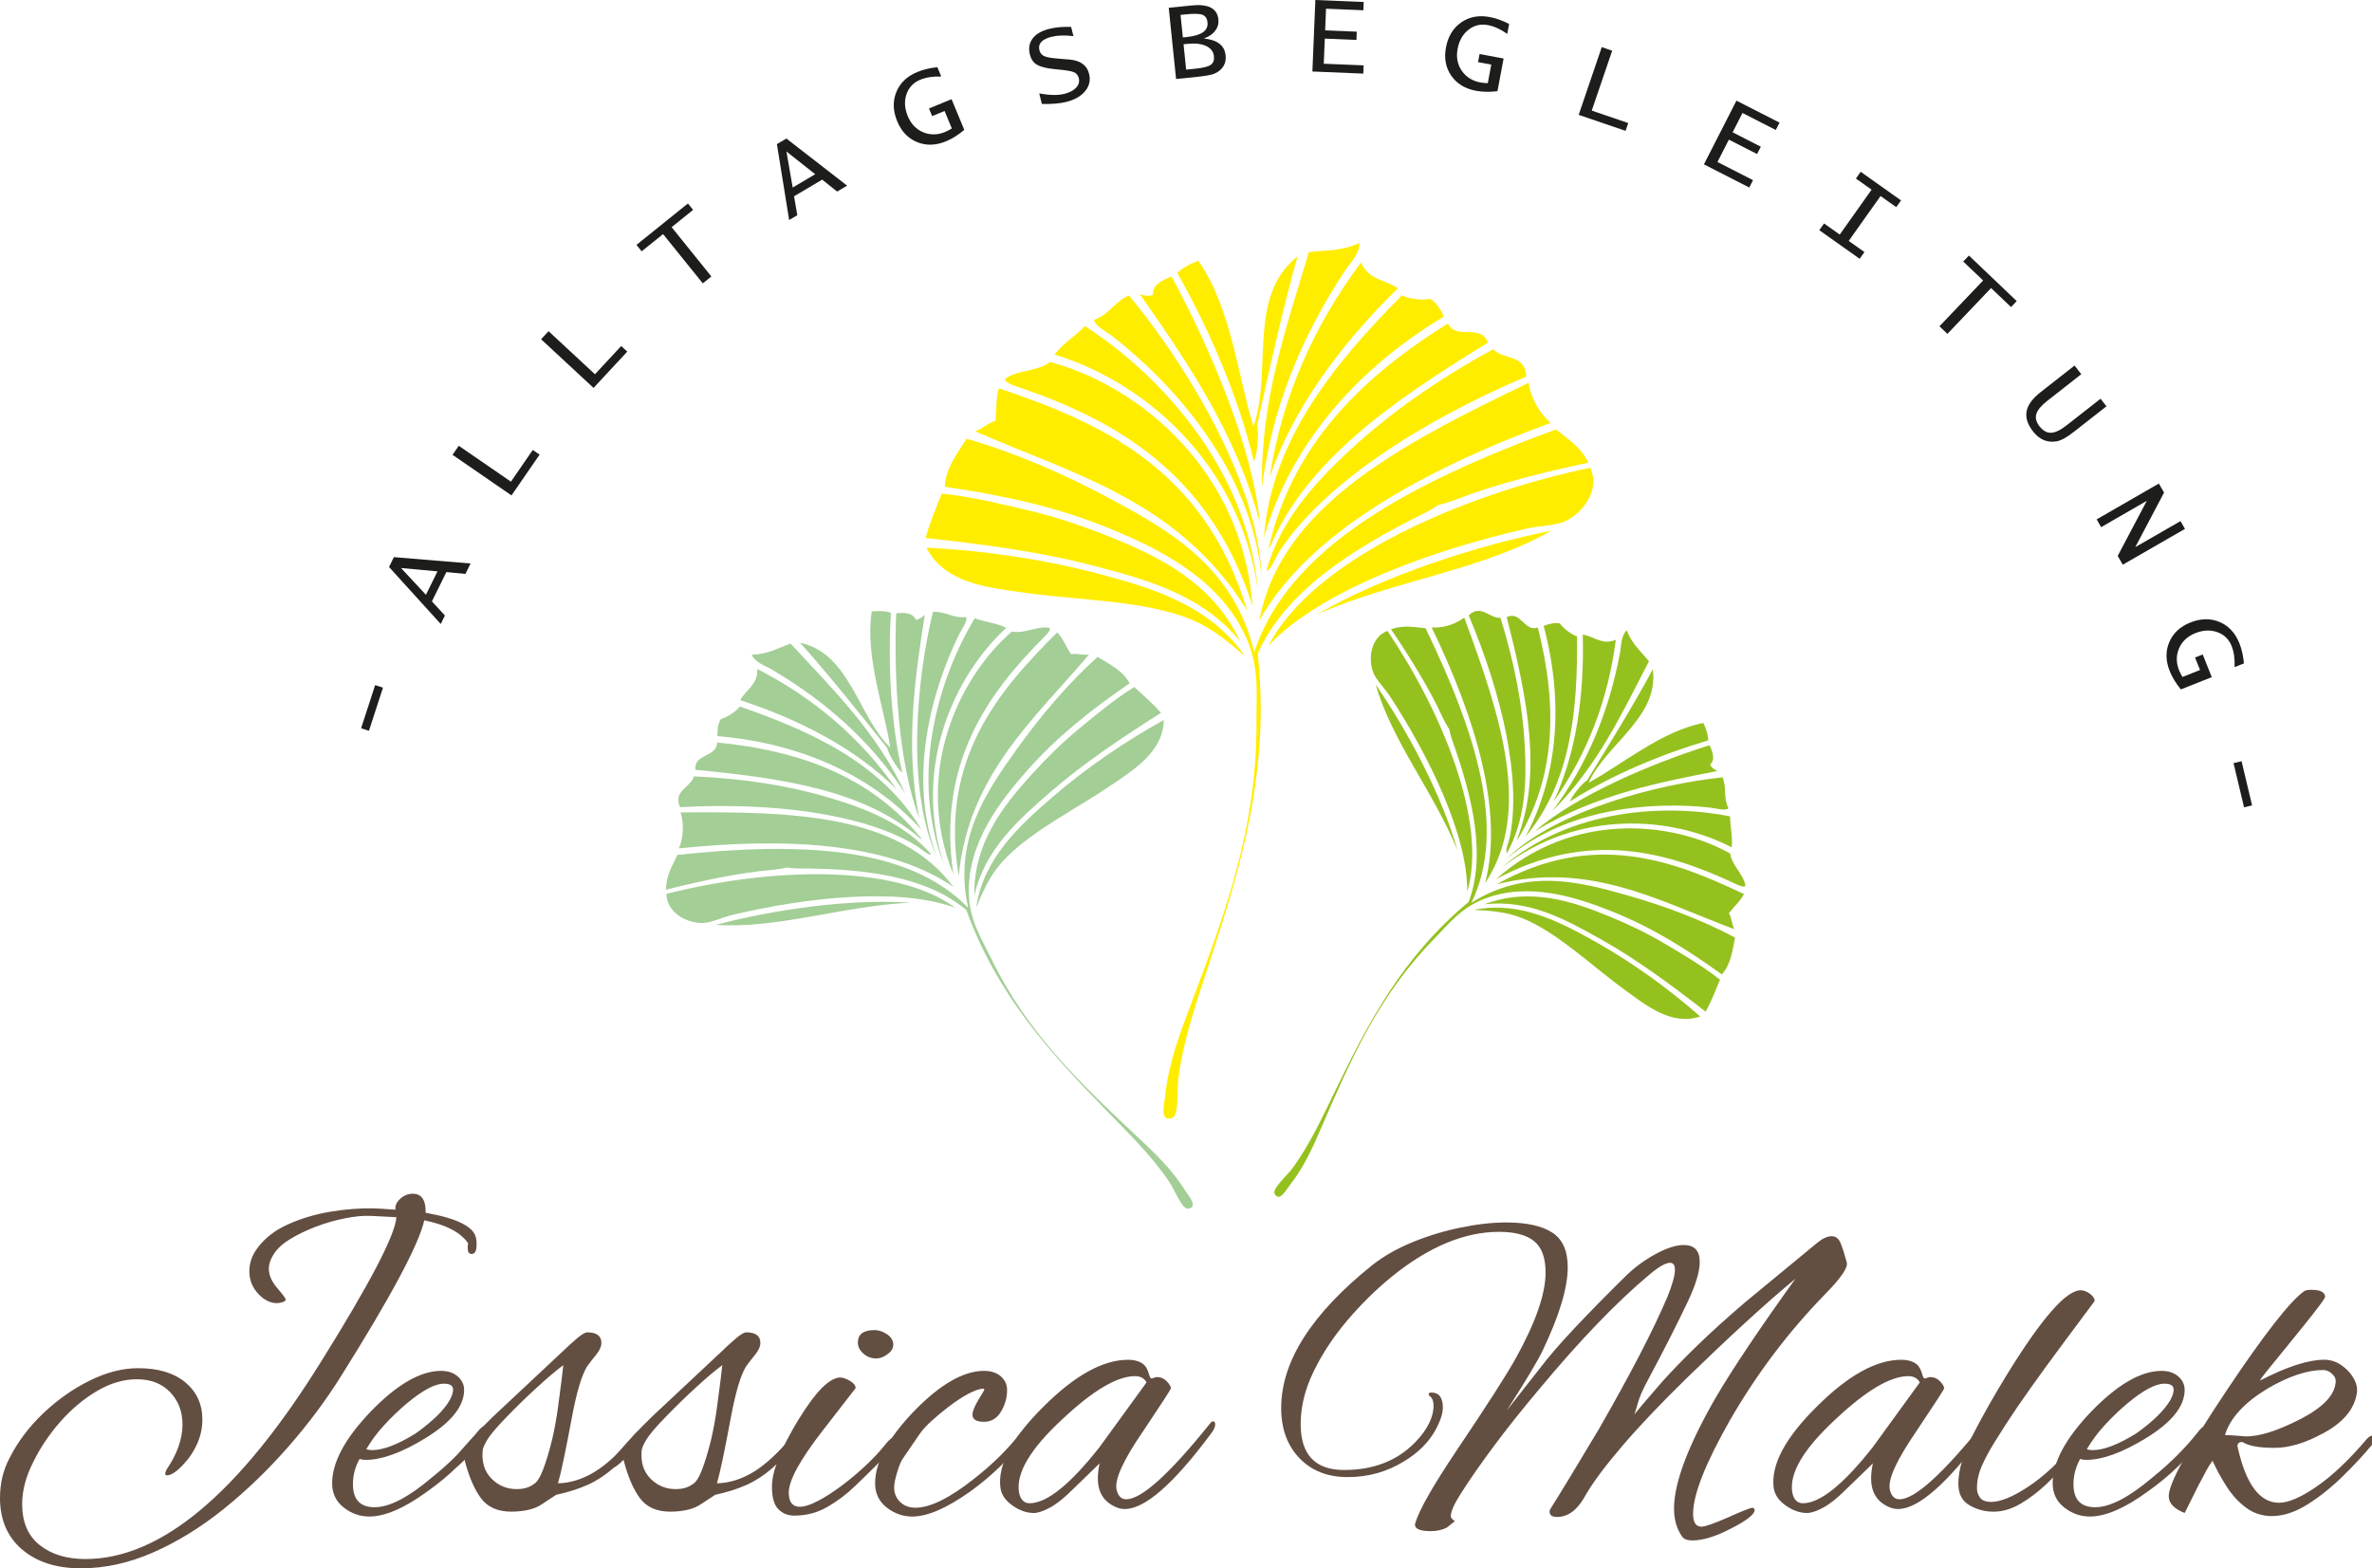 <?xml version="1.0" encoding="UTF-8"?>
<svg id="Ebene_1" data-name="Ebene 1" xmlns="http://www.w3.org/2000/svg" version="1.1" viewBox="0 0 113.406 75">
  <defs>
    <style>
      .cls-1 {
        fill: #634e42;
      }

      .cls-1, .cls-2, .cls-3, .cls-4, .cls-5 {
        stroke-width: 0px;
      }

      .cls-2 {
        fill: #1d1d1b;
      }

      .cls-3 {
        fill: #ffed00;
      }

      .cls-3, .cls-4, .cls-5 {
        fill-rule: evenodd;
      }

      .cls-4 {
        fill: #a3ce96;
      }

      .cls-5 {
        fill: #95c11f;
      }
    </style>
  </defs>
  <path class="cls-1" d="M3.875,75c-1.172,0-2.111-.3-2.816-.899C.353,73.5,0,72.678,0,71.634,0,70.927.155,70.286.466,69.706c.395-.776.932-1.485,1.609-2.128.678-.642,1.415-1.162,2.213-1.556.797-.394,1.571-.593,2.318-.593.96,0,1.711.226,2.255.677.543.453.815,1.045.815,1.779,0,.395-.081.777-.243,1.144-.162.367-.364.677-.603.932-.353.395-.635.593-.847.593-.056,0-.084-.029-.084-.086,0-.041.021-.106.063-.189.509-.749.763-1.469.763-2.161,0-.621-.198-1.135-.593-1.546-.395-.409-.925-.614-1.588-.614-.635,0-1.27.187-1.905.561-.635.374-1.218.861-1.747,1.461-.53.601-.964,1.245-1.303,1.938-.353.691-.529,1.362-.529,2.011,0,.861.279,1.514.836,1.958.558.444,1.288.668,2.192.668,3.599,0,7.355-3.148,11.265-9.444,2.343-3.755,3.543-6.055,3.6-6.903l-1.25-.064c-.339-.013-.741.025-1.207.117-.466.091-.932.225-1.398.402-.465.177-.886.382-1.26.614-.374.234-.639.49-.794.773-.127.212-.191.418-.191.614,0,.311.134.621.402.932.268.311.403.495.403.551,0,.07-.086.12-.255.148-.042.015-.098.022-.169.022-.297,0-.579-.134-.847-.404-.31-.31-.465-.683-.465-1.122,0-.395.127-.762.381-1.1.353-.48.843-.862,1.472-1.143.628-.282,1.305-.484,2.032-.604.726-.12,1.415-.173,2.065-.158.127,0,.473.021,1.037.063-.028-.183.046-.356.223-.518.176-.163.377-.245.604-.245.423,0,.628.303.614.91,1.524.269,2.329.678,2.413,1.23.015.056.021.112.021.168v.148c0,.283-.078.425-.233.425-.127,0-.19-.093-.19-.276v-.106l.021-.127c-.353-.522-1.052-.889-2.097-1.101-.254,1.144-1.581,3.628-3.98,7.453-.734,1.172-1.581,2.306-2.541,3.398-.96,1.094-1.983,2.079-3.07,2.954-1.088.876-2.209,1.567-3.366,2.075-1.158.509-2.309.762-3.452.762"/>
  <path class="cls-1" d="M17.659,72.522c-.452,0-.862-.144-1.228-.433-.368-.289-.552-.675-.552-1.155,0-1.001.614-2.145,1.843-3.43,1.256-1.298,2.378-1.947,3.366-1.947.325,0,.589.087.794.264.204.177.307.393.307.646,0,.791-.628,1.567-1.885,2.329-1.115.678-2.054,1.017-2.816,1.017-.113,0-.212-.015-.297-.043-.212.381-.317.783-.317,1.207,0,.734.345,1.101,1.037,1.101.706,0,1.617-.473,2.732-1.419.861-.691,1.594-1.426,2.202-2.202.127-.169.24-.254.338-.254.086,0,.127.043.127.127,0,.084-.056.205-.169.36-.395.521-.818,1.001-1.27,1.439-.452.439-.939.841-1.461,1.208-1.087.791-2.004,1.185-2.752,1.185M17.786,69.347c.536,0,1.235-.269,2.096-.805.283-.198.561-.421.836-.668.276-.246.501-.498.678-.751.176-.255.265-.48.265-.678,0-.183-.148-.275-.445-.275-.423,0-1.016.317-1.778.953-.368.311-.72.649-1.059,1.016-.339.367-.629.756-.868,1.165.084.029.176.042.275.042"/>
  <path class="cls-1" d="M24.456,72.29c-.664,0-1.154-.219-1.472-.657-.317-.437-.575-1.044-.773-1.821-.254.254-.43.381-.529.381-.071,0-.107-.056-.107-.169,0-.084.036-.163.107-.232.719-.876,1.51-1.708,2.371-2.498l2.667-2.498c.368-.353.66-.621.88-.805.218-.184.377-.276.476-.276.452,0,.677.17.677.507,0,.17-.091.368-.275.594-.141.169-.243.3-.307.391-.063.093-.103.145-.116.159-.255.438-.487,1.221-.7,2.35-.155.833-.289,1.517-.402,2.054-.113.537-.205.924-.276,1.164.594-.013,1.179-.197,1.757-.55.579-.353,1.2-.932,1.863-1.737.029-.029.071-.07.127-.127.056-.056.113-.085.169-.085.085,0,.127.035.127.107,0,.07-.021.141-.063.211-.043.071-.085.135-.127.191-.438.523-.848.949-1.228,1.281-.382.332-.783.593-1.207.783s-.925.35-1.504.476l-.677.445c-.183.127-.402.219-.656.275-.255.056-.523.085-.805.085M24.709,71.211c.325,0,.594-.078.805-.234.155-.084.307-.321.455-.709.148-.388.293-.872.434-1.45.113-.495.201-.978.266-1.451.063-.473.123-.928.179-1.365l.085-.72c-.325.24-.734.586-1.228,1.037-.495.452-.982.925-1.462,1.419-.48.495-.79.857-.932,1.091-.141.232-.218.405-.232.519-.056.564.081,1.016.413,1.355.332.339.737.509,1.217.509"/>
  <path class="cls-1" d="M32.057,72.29c-.664,0-1.154-.219-1.472-.657-.317-.437-.575-1.044-.773-1.821-.254.254-.43.381-.529.381-.07,0-.106-.056-.106-.169,0-.084.036-.163.106-.232.719-.876,1.51-1.708,2.372-2.498l2.667-2.498c.367-.353.66-.621.879-.805.218-.184.377-.276.476-.276.452,0,.677.17.677.507,0,.17-.092.368-.276.594-.141.169-.243.3-.307.391-.063.093-.102.145-.116.159-.254.438-.487,1.221-.699,2.35-.156.833-.289,1.517-.402,2.054-.113.537-.205.924-.275,1.164.593-.013,1.179-.197,1.757-.55s1.2-.932,1.863-1.737c.028-.029.07-.07.127-.127.056-.056.112-.085.169-.085.084,0,.127.035.127.107,0,.07-.021.141-.064.211-.042.071-.084.135-.127.191-.438.523-.847.949-1.228,1.281-.381.332-.783.593-1.206.783-.424.191-.925.35-1.504.476l-.677.445c-.183.127-.403.219-.657.275-.254.056-.523.085-.805.085M32.311,71.211c.324,0,.594-.078.804-.234.155-.084.307-.321.456-.709.148-.388.293-.872.434-1.45.113-.495.201-.978.265-1.451.063-.473.123-.928.18-1.365l.084-.72c-.325.24-.734.586-1.228,1.037-.495.452-.982.925-1.461,1.419-.48.495-.791.857-.932,1.091-.141.232-.218.405-.233.519-.056.564.081,1.016.413,1.355.332.339.738.509,1.218.509"/>
  <path class="cls-1" d="M37.986,72.48c-.311,0-.569-.102-.773-.307-.205-.204-.306-.568-.306-1.091,0-.296.067-.638.201-1.026.134-.388.303-.78.508-1.175.205-.396.406-.749.603-1.06.79-1.284,1.44-1.933,1.949-1.947.127,0,.282.052.465.159.183.106.275.222.275.35l-1.609,2.074c-1.059,1.37-1.588,2.343-1.588,2.921,0,.453.177.678.529.678.226,0,.519-.095.879-.286.36-.191.738-.434,1.132-.73.396-.297.773-.614,1.134-.953.36-.339.653-.649.879-.932.14-.184.265-.311.37-.382.106-.07.173-.106.201-.106.056,0,.084.043.084.127,0,.072-.081.212-.243.424-.162.212-.385.459-.667.742-.339.338-.713.705-1.123,1.1-.409.396-.854.731-1.333,1.006-.48.275-1.003.413-1.567.413M41.903,64.964c-.24,0-.448-.078-.624-.234-.177-.155-.265-.332-.265-.529,0-.396.268-.594.804-.594.198,0,.396.067.594.201.197.134.296.3.296.498,0,.169-.092.321-.276.455-.183.134-.36.201-.529.201"/>
  <path class="cls-1" d="M43.618,72.523c-.452,0-.862-.144-1.228-.434-.367-.289-.551-.674-.551-1.154,0-1.002.614-2.145,1.842-3.431,1.256-1.297,2.378-1.947,3.367-1.947.338,0,.607.088.804.265.198.177.297.393.297.646,0,.354-.086.678-.255.975-.198.367-.48.55-.847.55s-.551-.112-.551-.339c0-.155.092-.388.275-.699.198-.325.297-.494.297-.509l-.063-.042c-.396.042-.946.332-1.651.869-.311.239-.583.465-.815.677-.234.212-.421.417-.562.615l-.825,1.206c-.085.127-.173.346-.265.657-.091.311-.138.543-.138.698,0,.282.096.516.286.7.191.183.434.275.731.275.705,0,1.637-.459,2.795-1.376.932-.734,1.679-1.475,2.244-2.224.071-.086.155-.127.255-.127.098,0,.148.029.148.084,0,.042-.036.113-.107.212-.776,1.03-1.686,1.92-2.731,2.668-1.115.791-2.032,1.185-2.752,1.185"/>
  <path class="cls-1" d="M49.419,72.353c-.339,0-.678-.12-1.015-.359-.339-.241-.53-.523-.573-.848-.141-1.087.544-2.379,2.054-3.874,1.496-1.496,2.845-2.245,4.045-2.245.324,0,.578.078.762.234.099.098.174.232.223.402.049.169.087.255.116.255.056,0,.105-.01.148-.032.042-.021.092-.032.148-.032.17,0,.317.064.444.191.129.127.198.24.212.339.014.029-.437.726-1.355,2.096-.918,1.342-1.334,2.252-1.249,2.732.07.325.225.486.465.486.734,0,2.074-1.214,4.023-3.641.042-.057.084-.086.127-.086.071,0,.106.05.106.148,0,.114-.063.255-.19.424-1.793,2.414-3.169,3.62-4.129,3.62-.127,0-.246-.02-.36-.063-.621-.241-.932-.706-.932-1.398,0-.241.029-.48.086-.721l-1.313,1.271c-.395.396-.752.678-1.069.848-.318.169-.575.254-.773.254M49.228,71.887c.819,0,1.935-.896,3.346-2.69l2.244-3.091c-.113-.197-.296-.297-.55-.297-.862,0-2.026.692-3.494,2.076-1.524,1.412-2.21,2.576-2.053,3.493.07.339.24.509.507.509"/>
  <path class="cls-1" d="M80.927,73.667c-.255,0-.424-.064-.509-.191-.254-.368-.382-.812-.382-1.334,0-1.215.65-2.957,1.949-5.231.832-1.426,2.117-3.345,3.854-5.759-.734.607-1.532,1.306-2.392,2.097-.862.791-1.786,1.665-2.775,2.625-1.284,1.256-2.333,2.361-3.144,3.314-.812.952-1.395,1.739-1.747,2.36-.367.664-.811.995-1.335.995-.239,0-.36-.084-.36-.254,0-.056.022-.113.064-.169.24-.382.551-.887.932-1.515.382-.627.833-1.379,1.356-2.255,1.524-2.654,2.618-4.763,3.281-6.33.24-.594.36-1.024.36-1.292,0-.225-.077-.339-.232-.339-.212,0-.544.191-.996.571-1.567,1.314-3.324,3.141-5.272,5.485-.819.974-1.535,1.873-2.149,2.7-.614.825-1.134,1.571-1.557,2.233-.339.523-.509.898-.509,1.123,0,.086.064.163.191.234,0,.013-.127.12-.382.317-.225.113-.48.17-.762.17-.579,0-.827-.135-.742-.403.197-.635.854-1.785,1.969-3.452,1.455-2.16,2.4-3.634,2.838-4.425.946-1.708,1.419-3.07,1.419-4.087,0-.705-.184-1.207-.551-1.503-.367-.296-.925-.444-1.673-.444-1.651,0-3.359.712-5.124,2.138-.762.621-1.476,1.323-2.139,2.106-.664.783-1.2,1.599-1.609,2.446-.409.847-.614,1.68-.614,2.498,0,1.467.691,2.201,2.076,2.201,1.623,0,2.879-.586,3.77-1.756.338-.466.507-.904.507-1.313,0-.24-.07-.402-.211-.487l-.021-.063c0-.056.042-.085.127-.085.368,0,.55.24.55.72,0,.296-.127.67-.38,1.122-.325.565-.813,1.046-1.462,1.44-.819.509-1.722.762-2.71.762-.96,0-1.729-.303-2.309-.91-.578-.607-.868-1.405-.868-2.394,0-2.229,1.454-4.51,4.362-6.839.537-.423,1.176-.786,1.917-1.091.741-.303,1.507-.536,2.298-.698.791-.163,1.517-.245,2.181-.245.96,0,1.69.159,2.191.476.5.318.751.873.751,1.663,0,.987-.402,2.322-1.206,4.001-.255.523-.826,1.476-1.715,2.859l1.629-2.076c.41-.536.96-1.171,1.653-1.906.691-.734,1.51-1.567,2.456-2.498.409-.395.875-.734,1.398-1.016.521-.282.967-.424,1.333-.424.509,0,.763.269.763.805,0,.465-.191,1.101-.573,1.906-.509,1.073-1.143,2.322-1.906,3.748-.24.438-.402.812-.486,1.123-.086.31-.143.487-.169.529.055-.07.193-.236.412-.497.22-.262.526-.617.921-1.07.48-.536,1.051-1.125,1.715-1.767.664-.643,1.426-1.331,2.287-2.065l3.389-2.795c.268-.225.506-.339.719-.339.198,0,.343.117.434.35.092.232.188.533.286.9.071.24-.268.741-1.016,1.504-1.765,1.807-3.289,3.825-4.574,6.056-1.171,2.061-1.757,3.55-1.757,4.467,0,.409.134.614.402.614.17,0,.593-.148,1.271-.444.593-.269.98-.424,1.164-.466.071.029.107.063.107.106,0,.212-.374.509-1.123.889-.734.382-1.348.572-1.842.572"/>
  <path class="cls-1" d="M86.389,72.353c-.339,0-.678-.12-1.015-.359-.339-.241-.53-.523-.573-.848-.141-1.087.544-2.379,2.054-3.874,1.496-1.496,2.846-2.245,4.044-2.245.325,0,.578.078.762.234.098.098.173.232.223.402.049.169.088.255.118.255.055,0,.104-.01.147-.032.042-.021.091-.032.148-.032.169,0,.317.064.444.191.128.127.198.24.212.339.014.029-.438.726-1.355,2.096-.918,1.342-1.335,2.252-1.249,2.732.07.325.225.486.465.486.734,0,2.074-1.214,4.023-3.641.043-.057.084-.086.127-.086.072,0,.106.05.106.148,0,.114-.063.255-.189.424-1.793,2.414-3.17,3.62-4.13,3.62-.127,0-.246-.02-.36-.063-.621-.241-.932-.706-.932-1.398,0-.241.029-.48.086-.721l-1.313,1.271c-.395.396-.752.678-1.069.848-.318.169-.575.254-.773.254M86.198,71.887c.819,0,1.935-.896,3.346-2.69l2.244-3.091c-.113-.197-.296-.297-.55-.297-.862,0-2.026.692-3.494,2.076-1.524,1.412-2.21,2.576-2.053,3.493.07.339.24.509.507.509"/>
  <path class="cls-1" d="M95.302,72.29c-.409,0-.791-.103-1.143-.307-.353-.205-.53-.547-.53-1.027,0-.663.236-1.453.71-2.372.472-.918,1.012-1.87,1.619-2.858,1.653-2.682,2.823-4.023,3.516-4.023.141,0,.286.052.434.158.148.106.229.222.243.349l-1.481,1.991c-.58.776-1.101,1.492-1.567,2.149-.466.657-.869,1.246-1.206,1.767-.17.269-.36.572-.573.912-.211.338-.398.688-.561,1.048-.162.36-.244.723-.244,1.09,0,.17.05.322.148.455.1.134.276.201.53.201.452,0,1.044-.244,1.779-.731.734-.487,1.46-1.16,2.181-2.022.07-.084.148-.161.232-.232.086-.071.155-.106.212-.106.07,0,.106.042.106.128,0,.041-.046.123-.138.243-.092.12-.166.216-.223.286l-.507.572c-.283.311-.617.648-1.006,1.016-.389.367-.799.678-1.228.932-.43.254-.865.382-1.302.382"/>
  <path class="cls-1" d="M99.919,72.522c-.452,0-.862-.144-1.228-.433-.368-.289-.552-.675-.552-1.155,0-1.001.614-2.145,1.842-3.43,1.256-1.298,2.378-1.947,3.367-1.947.325,0,.589.087.794.264.204.177.307.393.307.646,0,.791-.628,1.567-1.885,2.329-1.116.678-2.054,1.017-2.816,1.017-.114,0-.212-.015-.297-.043-.212.381-.317.783-.317,1.207,0,.734.346,1.101,1.037,1.101.706,0,1.617-.473,2.732-1.419.861-.691,1.594-1.426,2.201-2.202.128-.169.24-.254.339-.254.086,0,.126.043.126.127,0,.084-.055.205-.167.36-.396.521-.819,1.001-1.271,1.439-.453.439-.938.841-1.461,1.208-1.087.791-2.005,1.185-2.752,1.185M100.046,69.347c.536,0,1.235-.269,2.097-.805.282-.198.561-.421.836-.668s.501-.498.678-.751c.177-.255.265-.48.265-.678,0-.183-.148-.275-.445-.275-.423,0-1.017.317-1.779.953-.367.311-.72.649-1.058,1.016-.339.367-.629.756-.868,1.165.084.029.177.042.275.042"/>
  <path class="cls-1" d="M108.62,72.501c-.464,0-.877-.134-1.237-.402-.36-.268-.671-.607-.932-1.017-.262-.408-.484-.817-.667-1.228-.098.127-.201.289-.307.487-.106.198-.23.431-.372.699l-.655,1.312c-.509-.197-.762-.465-.762-.805,0-.607.923-2.293,2.773-5.06,1.792-2.682,3.027-4.263,3.705-4.743.07-.042.184-.063.339-.063.438,0,.657.113.657.339,0,.041-.1.193-.297.455-.197.26-.445.575-.741.942-.296.367-.596.737-.899,1.111-.303.374-.569.699-.794.974-.226.275-.353.448-.381.519,1.284-.664,2.308-.996,3.07-.996.296,0,.567.086.815.255.247.169.441.373.582.614.141.239.197.473.17.698-.114.805-.679,1.469-1.694,1.99-.819.439-1.567.657-2.245.657-.735,0-1.242-.091-1.524-.275-.086-.014-.152.004-.201.053-.05.049-.061.123-.032.222.396,1.751,1.051,2.625,1.97,2.625.452,0,1.055-.26,1.809-.783.756-.521,1.557-1.284,2.404-2.286.099-.098.19-.148.276-.148.07,0,.105.042.105.127,0,.071-.05.177-.148.317-.409.495-.885,1.006-1.429,1.535-.543.53-1.105.975-1.683,1.335-.578.359-1.137.539-1.674.539M107.394,68.691c.635,0,1.467-.262,2.498-.783,1.185-.593,1.778-1.221,1.778-1.884,0-.113-.063-.227-.19-.339-.129-.113-.262-.169-.403-.169-.763,0-1.651.296-2.668.888-1.115.678-1.792,1.419-2.033,2.224.155,0,.357.01.603.032.248.021.385.032.414.032"/>
  <path class="cls-4" d="M43.286,37.954c-1.663-2.533-3.826-4.425-6.373-5.929-.338-.199-.781-.323-.976-.711.801-.03,1.273-.331,1.863-.535,2.009,2.173,4.116,4.227,5.487,7.175"/>
  <path class="cls-4" d="M50.173,30.025c.103.106-.192.378-.35.539-2.59,2.612-5.024,5.955-4.244,11.247-1.909-4.752.182-9.329,2.798-11.611.61.127,1.219-.287,1.797-.175"/>
  <path class="cls-4" d="M51.203,31.285c.333-.051.536.056.859.018-2.608,3.09-5.753,5.739-6.225,10.586-.929-5.574,1.896-8.846,4.71-11.648.272.283.433.703.656,1.044"/>
  <path class="cls-4" d="M55.508,34.09c-1.813,1.148-3.641,2.364-5.23,3.735-1.56,1.348-3.193,2.786-3.695,4.998-.047-2.445,1.326-4.227,2.715-5.758.721-.797,1.446-1.517,2.255-2.186.883-.729,1.715-1.423,2.676-2.025.435.399.887.781,1.279,1.235"/>
  <path class="cls-4" d="M32.539,38.851c5.449-.05,10.467.103,13.047,3.565-3.104-2.125-7.993-2.378-13.131-1.844.195-.453.282-1.077.084-1.721"/>
  <path class="cls-4" d="M43.543,43.17c-3.128.122-6.326,1.257-9.32,1.06,2.745-.729,6.389-1.264,9.32-1.06"/>
  <path class="cls-4" d="M38.248,30.735c2.394.512,2.758,3.496,4.319,5.021-.291-1.891-1.222-4.385-.888-6.516.356-.039.66-.02.914.063-.14,2.434-.016,5.202.546,7.657-.213-.169-.644-.853-.721-1.19-1.271-1.589-2.741-3.451-4.17-5.035"/>
  <path class="cls-4" d="M44.215,29.397c-.424,2.749-.984,6.203-.259,9.752-1.019-2.678-1.225-6.799-1.109-9.819.438-.049.806-.013.938.31.204-.029.316-.137.43-.243"/>
  <path class="cls-4" d="M44.605,29.258c.617-.025.934.316,1.586.249.065.239-.205.557-.367.892-1.23,2.539-2.479,6.744-1.034,10.584-1.489-3.3-.95-8.59-.186-11.724"/>
  <path class="cls-4" d="M46.601,29.567c.481.178,1.068.228,1.506.458-2.488,2.295-4.491,6.638-2.977,11.327-1.677-4.342-.206-8.997,1.471-11.784"/>
  <path class="cls-4" d="M35.392,33.482c.262-.505.856-.735.812-1.49,2.67,1.368,4.916,3.255,6.659,5.751-1.915-1.91-4.539-3.294-7.471-4.261"/>
  <path class="cls-4" d="M31.841,42.548c.003-.702.311-1.152.544-1.666,5.83-.613,11.013-.439,13.902,2.525-.728-3.249.887-5.564,2.289-7.53,1.18-1.655,2.518-3.216,3.899-4.463.569.351,1.191.637,1.534,1.261-1.796,1.237-3.426,2.508-4.886,4.156-1.286,1.452-2.854,3.446-2.804,5.867.026,1.301.581,2.133,1.061,3.122,1.761,3.635,4.328,6.04,7.091,8.631.735.69,1.582,1.491,2.209,2.506.146.236.628.766.133.844-.289.045-.639-.864-.874-1.225-.833-1.271-2.083-2.488-3.006-3.436-2.658-2.726-5.227-5.475-6.734-9.623-1.902-1.591-4.758-1.984-8.055-1.987-.13,0-.699-.04-.409-.06-.112.007-.438.098-.794.128-1.659.136-3.549.558-5.097.95"/>
  <path class="cls-4" d="M44.061,39.692c-2.251-2.492-5.599-4.135-9.761-4.49-.004-.325.029-.62.171-.824.378-.103.787-.425.901-.592,3.369,1.171,6.823,2.718,8.689,5.905"/>
  <path class="cls-4" d="M55.642,34.431c-.02,1.52-1.451,2.39-2.518,3.119-1.642,1.118-3.642,2.104-4.959,3.405-.686.678-1.04,1.344-1.478,2.414l-.005-.05c.378-2.299,2.046-3.826,3.626-5.193,1.612-1.393,3.485-2.673,5.335-3.695"/>
  <path class="cls-4" d="M33.248,36.816c-.088-.791,1.035-.587,1.031-1.31,4.229.412,7.475,1.771,9.771,4.59.076.053.007.02-.05.005-2.653-2.279-6.419-2.879-10.752-3.286"/>
  <path class="cls-4" d="M31.861,42.747c4.759-1.211,10.861-1.512,13.822.669-2.678-.995-7.11-.507-10.65.331-.518.124-1.004.378-1.424.391-.771.026-1.737-.499-1.748-1.392"/>
  <path class="cls-4" d="M44.527,40.856c-.167.062-.474-.266-.748-.431-2.557-1.528-6.873-2.067-11.265-1.824-.356-.791.519-.942.663-1.474,2.421.107,4.561.449,6.5,1.029,1.822.543,3.579,1.26,4.85,2.701"/>
  <path class="cls-3" d="M60.338,23.295c.479-3.815,1.884-7.178,3.945-10.318.272-.415.709-.803.715-1.355-.93.413-1.635.334-2.421.433-1.073,3.598-2.325,7.115-2.238,11.24"/>
  <path class="cls-3" d="M48.06,18.114c-.058.178.43.323.7.418,4.412,1.528,9.053,3.974,11.125,10.441-.485-6.483-5.426-10.527-9.68-11.663-.623.486-1.549.354-2.145.805"/>
  <path class="cls-3" d="M47.591,20.125c-.408.128-.579.364-.969.5,4.698,2.063,9.762,3.32,13.009,8.577-2.058-6.869-7.106-9.015-11.876-10.633-.152.474-.101,1.041-.164,1.556"/>
  <path class="cls-3" d="M44.256,25.728c2.707.293,5.469.657,8.045,1.331,2.531.663,5.194,1.387,7.003,3.626-1.313-2.81-3.872-4.073-6.311-5.041-1.266-.504-2.495-.918-3.792-1.228-1.413-.338-2.747-.662-4.178-.811-.274.699-.575,1.387-.767,2.123"/>
  <path class="cls-3" d="M73.082,18.308c-6.234,2.991-11.866,5.97-12.869,11.356,2.348-4.157,7.776-7.177,13.928-9.442-.475-.409-.924-1.07-1.058-1.914"/>
  <path class="cls-3" d="M62.961,29.38c3.632-1.609,7.909-2.104,11.211-4.003-3.536.704-7.986,2.133-11.211,4.003"/>
  <path class="cls-3" d="M62.04,12.255c-2.441,1.923-1.186,5.525-2.113,8.135-.725-2.317-1.059-5.678-2.632-7.917-.427.152-.762.345-1.006.581,1.52,2.696,2.928,5.917,3.661,9.027.147-.313.255-1.333.155-1.757.558-2.521,1.194-5.463,1.935-8.068"/>
  <path class="cls-3" d="M54.495,14.067c2.02,2.895,4.589,6.514,5.746,10.964-.336-3.619-2.404-8.431-4.226-11.805-.526.19-.925.436-.894.88-.25.078-.438.019-.626-.038"/>
  <path class="cls-3" d="M53.974,14.128c-.718.316-.888.882-1.669,1.17.06.307.545.521.918.811,2.818,2.205,6.593,6.295,7.094,11.477-.151-4.591-3.723-10.314-6.343-13.458"/>
  <path class="cls-3" d="M51.873,15.595c-.448.472-1.089.857-1.46,1.364,4.117,1.223,8.828,5.048,9.725,11.238-.516-5.885-4.796-10.364-8.265-12.602"/>
  <path class="cls-3" d="M66.83,13.789c-.58-.429-1.385-.359-1.757-1.243-2.277,3.051-3.779,6.455-4.371,10.273,1.113-3.244,3.33-6.289,6.128-9.03"/>
  <path class="cls-3" d="M75.944,22.128c-.396-.797-.999-1.139-1.551-1.593-6.984,2.562-12.792,5.657-14.426,10.649-.987-4.11-4.119-5.842-6.818-7.298-2.268-1.225-4.666-2.255-6.936-2.904-.45.719-1.001,1.392-1.042,2.296,2.736.404,5.305.939,7.89,2,2.276.934,5.175,2.329,6.475,5.116.695,1.495.53,2.752.537,4.149.027,5.126-1.554,9.3-3.251,13.796-.453,1.197-.968,2.584-1.117,4.092-.033.35-.288,1.223.322,1.036.354-.111.244-1.341.311-1.886.237-1.913.981-3.999,1.504-5.595,1.503-4.592,2.892-9.159,2.29-14.728,1.277-2.875,4.31-4.92,8.065-6.766.148-.073.773-.436.432-.299.132-.053.552-.131.976-.299,1.966-.77,4.356-1.349,6.339-1.767"/>
  <path class="cls-3" d="M60.428,25.709c1.17-4.099,4.063-7.843,8.608-10.573-.177-.372-.379-.69-.655-.842-.489.094-1.134-.044-1.356-.172-3.185,3.219-6.254,6.912-6.596,11.586"/>
  <path class="cls-3" d="M44.293,26.19c.873,1.72,2.988,1.912,4.612,2.144,2.495.357,5.325.362,7.553,1.107,1.161.389,1.937.95,3.033,1.921l-.022-.06c-1.715-2.406-4.468-3.212-7.032-3.886-2.616-.686-5.464-1.098-8.142-1.226"/>
  <path class="cls-3" d="M71.137,16.387c-.343-.949-1.507-.09-1.908-.916-4.587,2.834-7.523,6.197-8.563,10.692-.057.103.004.025.059-.022,1.747-4.079,5.702-6.869,10.411-9.754"/>
  <path class="cls-3" d="M76.032,22.367c-6.098,1.281-13.217,4.35-15.372,8.489,2.494-2.629,7.816-4.554,12.319-5.575.657-.148,1.353-.132,1.839-.35.892-.402,1.7-1.542,1.213-2.564"/>
  <path class="cls-3" d="M60.548,27.295c.224-.024.39-.569.611-.909,2.057-3.172,6.672-6.197,11.812-8.377-.038-1.101-1.119-.783-1.58-1.31-2.698,1.477-4.945,3.063-6.829,4.806-1.771,1.638-3.372,3.437-4.013,5.789"/>
  <path class="cls-5" d="M74.225,38.775c1.716-2.283,2.703-4.803,3.226-7.541.07-.362.038-.794.32-1.093.282.702.699,1.023,1.067,1.481-1.288,2.474-2.436,4.996-4.613,7.153"/>
  <path class="cls-5" d="M83.449,42.353c-.061.124-.396-.05-.589-.139-3.142-1.464-6.883-2.555-11.325-.178,3.606-3.207,8.331-2.812,11.186-1.22.082.581.643.99.728,1.537"/>
  <path class="cls-5" d="M82.661,43.668c.151.28.121.494.259.768-3.571-1.329-6.921-3.273-11.369-2.146,4.646-2.602,8.447-1.138,11.828.464-.164.332-.485.607-.717.914"/>
  <path class="cls-5" d="M81.545,48.379c-1.595-1.242-3.255-2.475-4.978-3.446-1.692-.954-3.486-1.944-5.607-1.684,2.153-.822,4.168-.171,5.97.571.935.385,1.805.8,2.656,1.305.928.549,1.807,1.066,2.648,1.725-.216.515-.411,1.036-.688,1.528"/>
  <path class="cls-5" d="M70.005,29.532c1.78,4.815,3.244,9.313.997,12.704.895-3.43-.439-7.844-2.552-12.23.465.027,1.047-.093,1.555-.474"/>
  <path class="cls-5" d="M69.683,40.664c-1.105-2.735-3.131-5.207-3.91-7.925,1.52,2.202,3.157,5.263,3.91,7.925"/>
  <path class="cls-5" d="M79.021,32.007c.309,2.288-2.221,3.56-3.076,5.43,1.583-.861,3.497-2.481,5.493-2.863.149.303.228.58.236.83-2.203.652-4.617,1.644-6.615,2.923.083-.242.552-.843.825-1.018,1.004-1.632,2.185-3.53,3.136-5.302"/>
  <path class="cls-5" d="M82.108,36.871c-2.572.5-5.813,1.103-8.728,2.879,2.049-1.757,5.637-3.255,8.353-4.113.182.372.267.711.022.93.093.171.223.237.353.303"/>
  <path class="cls-5" d="M82.355,37.172c.218.541.017.929.285,1.486-.191.133-.56-.004-.908-.041-2.643-.28-6.769-.049-9.712,2.457,2.451-2.372,7.313-3.58,10.335-3.902"/>
  <path class="cls-5" d="M82.717,39.04c-.005.484.139,1.021.074,1.481-2.827-1.474-7.316-1.868-10.991.97,3.315-2.87,7.912-3.05,10.917-2.451"/>
  <path class="cls-5" d="M75.673,30.35c.531.071.924.525,1.58.245-.362,2.804-1.319,5.396-2.977,7.737,1.083-2.304,1.474-5.073,1.396-7.982"/>
  <path class="cls-5" d="M66.505,30.091c.623-.22,1.122-.091,1.65-.05,2.402,4.973,3.9,9.625,2.193,13.132,2.649-1.682,5.215-.987,7.406-.371,1.843.519,3.653,1.208,5.2,2.035-.131.615-.185,1.259-.631,1.762-1.668-1.197-3.314-2.238-5.24-3.007-1.697-.678-3.964-1.432-6.096-.617-1.144.438-1.705,1.194-2.43,1.934-2.662,2.719-3.976,5.763-5.394,9.038-.377.871-.817,1.878-1.517,2.757-.162.205-.478.801-.705.387-.133-.241.562-.842.807-1.166.862-1.142,1.542-2.637,2.089-3.76,1.569-3.226,3.188-6.379,6.386-9.038.804-2.193.242-4.85-.807-7.775-.041-.116-.187-.632-.076-.382-.042-.096-.226-.357-.367-.664-.65-1.426-1.626-2.968-2.468-4.216"/>
  <path class="cls-5" d="M72.931,40.015c1.493-2.79,1.884-6.281.871-10.085.286-.106.558-.172.785-.11.211.302.626.561.81.609.036,3.361-.234,6.917-2.466,9.586"/>
  <path class="cls-5" d="M81.287,48.607c-1.354.467-2.582-.525-3.567-1.24-1.515-1.098-3.026-2.558-4.601-3.31-.819-.393-1.523-.495-2.61-.542l.043-.02c2.158-.398,4.044.595,5.759,1.56,1.75.986,3.48,2.237,4.976,3.553"/>
  <path class="cls-5" d="M72.034,29.512c.674-.33.851.73,1.49.496.983,3.881.811,7.191-.956,10.126-.022.084-.016.011-.02-.042,1.176-3.078.507-6.609-.514-10.58"/>
  <path class="cls-5" d="M66.334,30.172c2.591,3.833,4.802,9.147,3.814,12.468.027-2.69-1.816-6.466-3.69-9.337-.274-.419-.654-.769-.8-1.138-.268-.674-.11-1.701.677-1.994"/>
  <path class="cls-5" d="M72.048,40.799c-.107-.128.086-.505.143-.8.541-2.755-.357-6.752-1.972-10.569.589-.569,1.002.16,1.52.116.676,2.182,1.055,4.189,1.159,6.092.099,1.788.023,3.576-.85,5.161"/>
  <rect class="cls-2" x="16.703" y="33.658" width="2.171" height=".394" transform="translate(-19.909 40.301) rotate(-71.984)"/>
  <path class="cls-2" d="M21.071,29.839l-2.471-2.724.232-.472,3.666.304-.246.499-.911-.089-.691,1.403.622.674-.2.406ZM20.364,28.444l.553-1.12-1.744-.16,1.191,1.28Z"/>
  <polygon class="cls-2" points="24.455 23.691 21.636 21.751 21.934 21.318 24.428 23.034 25.472 21.517 25.798 21.741 24.455 23.691"/>
  <polygon class="cls-2" points="28.378 18.551 25.87 16.223 26.227 15.838 28.445 17.897 29.7 16.547 29.989 16.815 28.378 18.551"/>
  <polygon class="cls-2" points="33.601 13.551 31.702 11.194 30.678 12.019 30.43 11.711 32.89 9.73 33.137 10.037 32.111 10.864 34.01 13.221 33.601 13.551"/>
  <path class="cls-2" d="M37.73,10.524l-.586-3.632.452-.268,2.906,2.254-.478.283-.715-.571-1.345.797.155.904-.39.231ZM37.899,8.969l1.075-.638-1.374-1.086.299,1.724Z"/>
  <path class="cls-2" d="M44.817,3.215l.185.445c-.388-.014-.722.037-1.006.154-.326.136-.546.367-.658.694-.111.327-.09.677.063,1.047.155.373.401.63.738.77.337.14.69.134,1.06-.019.084-.035.186-.089.308-.163l-.347-.836-.594.246-.151-.364,1.079-.447.608,1.468c-.287.242-.577.425-.873.547-.49.203-.952.215-1.383.038-.433-.177-.749-.509-.95-.994-.206-.498-.22-.965-.042-1.4.178-.436.512-.755,1.006-.959.279-.116.598-.192.956-.229"/>
  <path class="cls-2" d="M51.21,1.286l.112.442c-.411-.051-.762-.039-1.054.034-.46.117-.651.33-.573.64.032.126.101.216.206.271.106.055.285.093.538.115l.354.032.337.027c.524.047.836.273.938.677.078.306.017.583-.183.829-.198.245-.505.421-.917.524-.286.072-.671.104-1.155.096l-.127-.504c.503.089.904.096,1.202.02.251-.063.44-.163.565-.3.124-.137.166-.289.123-.456-.032-.127-.102-.217-.209-.269-.107-.052-.313-.093-.617-.125l-.373-.038c-.371-.039-.64-.109-.804-.208-.166-.1-.277-.26-.333-.48-.075-.299-.032-.556.129-.771.161-.215.425-.368.792-.461.298-.076.647-.108,1.046-.096"/>
  <path class="cls-2" d="M56.228,3.776l-.35-3.403,1.098-.113c.797-.081,1.221.141,1.276.669.02.202-.03.382-.152.543-.122.16-.303.283-.543.37.645.064.991.332,1.04.802.027.269-.044.489-.213.66-.11.113-.241.194-.391.243-.151.049-.396.09-.738.126l-1.026.105ZM56.553,1.791l.183-.019c.704-.073,1.035-.305.995-.697-.019-.193-.101-.316-.244-.369-.143-.053-.41-.059-.801-.019l-.244.025.111,1.079ZM56.71,3.33l.472-.049c.345-.036.579-.095.703-.18.122-.084.174-.22.154-.41-.022-.219-.147-.383-.372-.49-.227-.107-.523-.142-.89-.104l-.191.019.124,1.213Z"/>
  <polygon class="cls-2" points="62.746 3.419 62.888 0 65.2 .096 65.184 .491 63.398 .416 63.356 1.453 64.868 1.515 64.852 1.91 63.339 1.847 63.29 3.047 65.196 3.126 65.18 3.52 62.746 3.419"/>
  <path class="cls-2" d="M72.152,1.146l-.089.475c-.317-.224-.626-.364-.925-.42-.348-.066-.658.008-.93.222-.272.213-.445.517-.519.912-.075.396-.009.746.197,1.047.206.302.505.489.898.563.089.017.205.027.347.033l.167-.889-.632-.118.073-.388,1.148.215-.293,1.562c-.373.046-.716.039-1.03-.019-.521-.098-.914-.339-1.18-.723-.265-.384-.348-.835-.252-1.352.101-.529.343-.928.73-1.196.386-.268.842-.353,1.366-.254.297.056.605.166.925.331"/>
  <polygon class="cls-2" points="75.477 5.493 76.58 2.254 77.079 2.424 76.102 5.289 77.846 5.884 77.719 6.257 75.477 5.493"/>
  <polygon class="cls-2" points="81.465 7.86 83.02 4.813 85.08 5.864 84.9 6.216 83.309 5.403 82.837 6.327 84.186 7.016 84.006 7.366 82.658 6.678 82.112 7.747 83.813 8.616 83.633 8.967 81.465 7.86"/>
  <polygon class="cls-2" points="86.98 11.007 87.209 10.686 87.959 11.218 89.481 9.07 88.731 8.538 88.959 8.215 90.889 9.584 90.66 9.906 89.91 9.374 88.388 11.521 89.139 12.054 88.911 12.376 86.98 11.007"/>
  <polygon class="cls-2" points="92.726 15.603 94.814 13.413 93.862 12.506 94.135 12.22 96.42 14.399 96.148 14.684 95.194 13.775 93.106 15.966 92.726 15.603"/>
  <path class="cls-2" d="M99.184,17.481l.323.413-1.634,1.282c-.286.223-.457.431-.515.621-.057.191-.007.387.151.589.167.212.351.316.552.31.201-.007.449-.124.742-.354l1.625-1.274.283.362-1.565,1.225c-.336.265-.61.414-.819.45-.445.075-.82-.082-1.125-.471-.264-.337-.367-.659-.309-.965.058-.306.279-.609.662-.91l1.629-1.277Z"/>
  <polygon class="cls-2" points="100.242 24.837 103.215 23.124 103.465 23.556 102.093 26.156 102.096 26.16 104.25 24.92 104.464 25.292 101.49 27.005 101.248 26.584 102.633 23.963 102.63 23.956 100.456 25.209 100.242 24.837"/>
  <path class="cls-2" d="M107.283,31.724l-.448.179c.02-.388-.027-.723-.14-1.007-.13-.328-.36-.551-.685-.666-.326-.117-.675-.101-1.048.047-.375.149-.635.393-.78.728-.146.336-.144.689.004,1.06.034.084.087.188.158.31l.84-.334-.238-.597.367-.146.432,1.084-1.477.588c-.237-.289-.416-.583-.535-.881-.195-.492-.202-.953-.019-1.382.183-.43.519-.743,1.007-.938.5-.199.967-.206,1.4-.024.433.184.748.524.946,1.02.112.281.183.6.215.959"/>
  <polygon class="cls-2" points="106.786 36.494 107.17 36.403 107.673 38.514 107.289 38.606 106.786 36.494"/>
</svg>